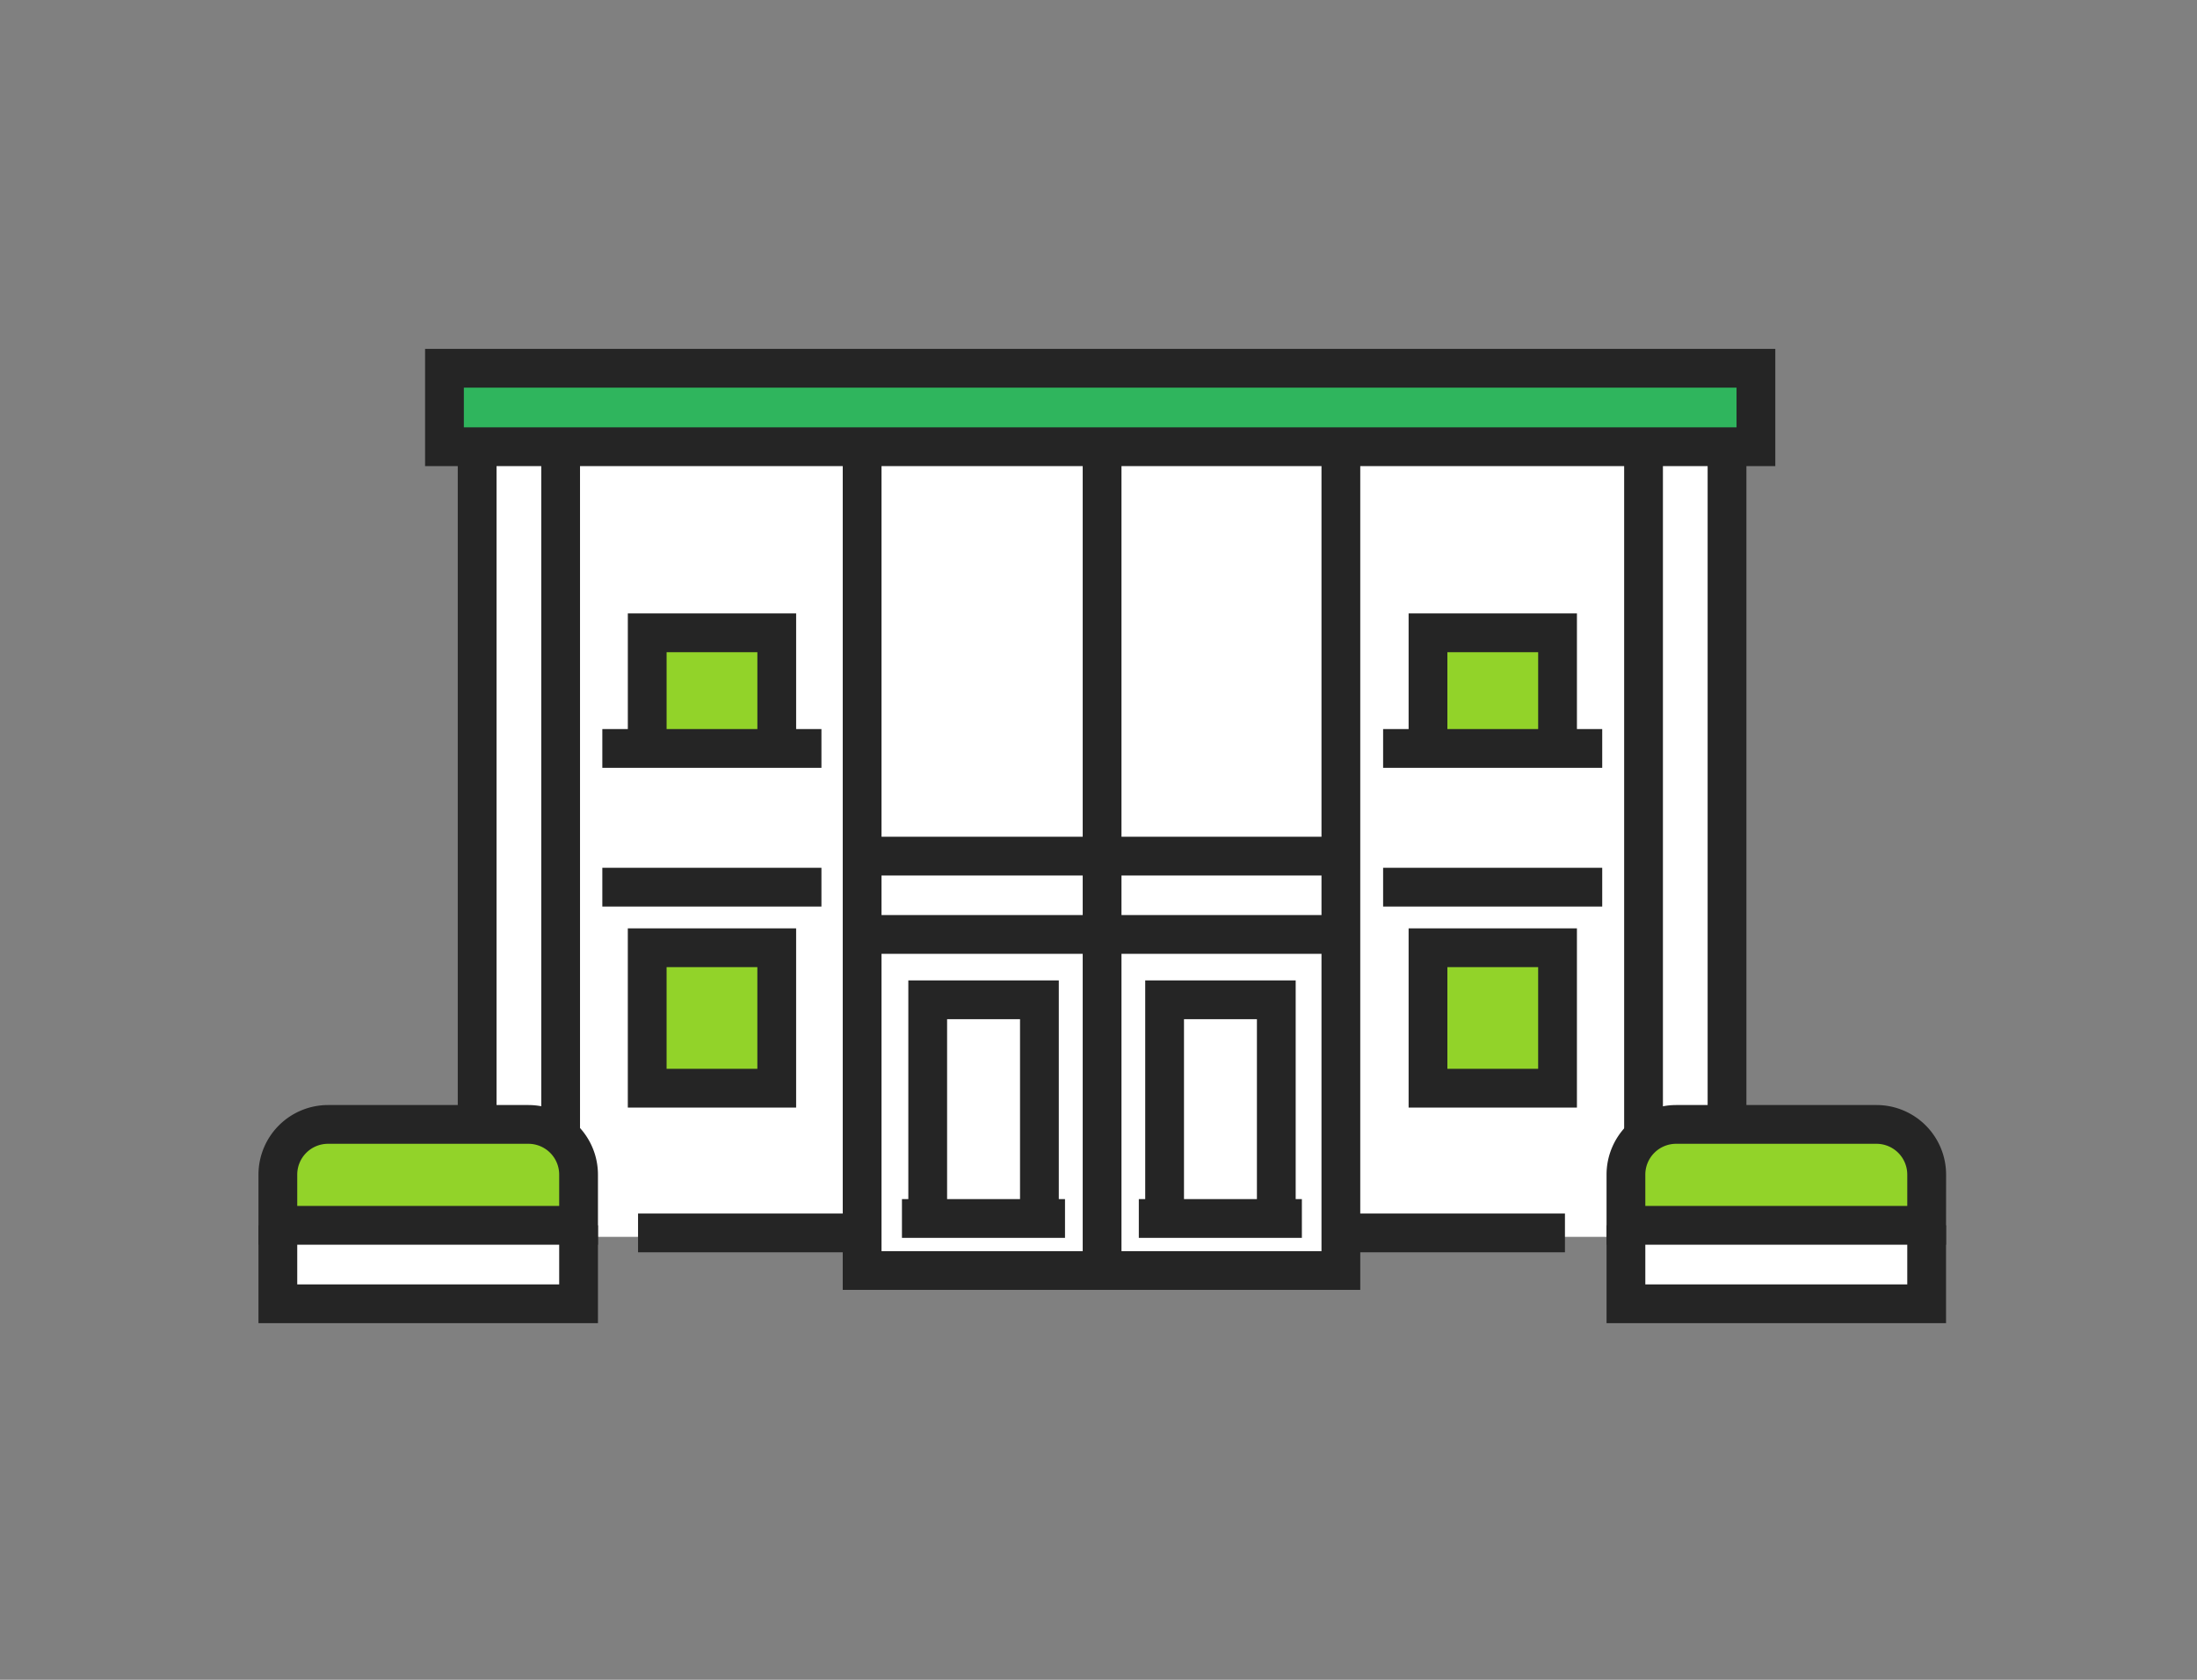 <svg xmlns="http://www.w3.org/2000/svg" xmlns:xlink="http://www.w3.org/1999/xlink" width="170" height="130" viewBox="0 0 170 130">
  <rect x="0" y="0" width="170" height="130" fill="#808080" stroke="none"/>
  <defs>
    <clipPath id="clip-path">
      <rect id="長方形_3055" data-name="長方形 3055" width="170" height="130" transform="translate(195 1961)" fill="none" stroke="#707070" stroke-width="1"/>
    </clipPath>
  </defs>
  <g id="マスクグループ_379" data-name="マスクグループ 379" transform="translate(-195 -1961)" clip-path="url(#clip-path)">
    <g id="グループ_4180" data-name="グループ 4180" transform="translate(216.419 1986.419)">
      <g id="グループ_4179" data-name="グループ 4179" transform="translate(0.081 3.081)">
        <rect id="長方形_3050" data-name="長方形 3050" width="96.671" height="61.055" transform="translate(15.455 6.166)" fill="#fff"/>
        <rect id="長方形_3051" data-name="長方形 3051" width="37.312" height="63.599" transform="translate(45.135 6.166)" fill="#fff"/>
        <path id="パス_16037" data-name="パス 16037" d="M381,387.225V370.3h8.643V387.06" transform="translate(-330.715 -321.426)" fill="#fff"/>
        <path id="パス_16037_-_アウトライン" data-name="パス 16037 - アウトライン" d="M382.5,387.225h-3V368.8h11.643V387.06h-3V371.8H382.5Z" transform="translate(-330.715 -321.426)" fill="#252525"/>
        <path id="パス_16038" data-name="パス 16038" d="M519.692,387.225V370.3h8.643V387.06" transform="translate(-451.077 -321.426)" fill="#fff"/>
        <path id="パス_16038_-_アウトライン" data-name="パス 16038 - アウトライン" d="M521.192,387.225h-3V368.8h11.643V387.06h-3V371.8h-5.643Z" transform="translate(-451.077 -321.426)" fill="#252525"/>
        <path id="パス_16039" data-name="パス 16039" d="M216.755,164.363v-8.95h10.024v8.863" transform="translate(-188.175 -134.94)" fill="#92d329"/>
        <path id="パス_16039_-_アウトライン" data-name="パス 16039 - アウトライン" d="M218.255,164.363h-3v-10.45h13.024v10.363h-3v-7.363h-7.024Z" transform="translate(-188.175 -134.94)" fill="#252525"/>
        <path id="パス_16040" data-name="パス 16040" d="M673.914,164.363v-8.95h10.024v8.863" transform="translate(-584.918 -134.94)" fill="#92d329"/>
        <path id="パス_16040_-_アウトライン" data-name="パス 16040 - アウトライン" d="M675.414,164.363h-3v-10.45h13.024v10.363h-3v-7.363h-7.024Z" transform="translate(-584.918 -134.94)" fill="#252525"/>
        <rect id="長方形_3052" data-name="長方形 3052" width="101.478" height="6.072" transform="translate(12.892)" fill="#2fb55d"/>
        <path id="長方形_3052_-_アウトライン" data-name="長方形 3052 - アウトライン" d="M-1.5-1.5H102.978V7.572H-1.5Zm101.478,3H1.5V4.572H99.978Z" transform="translate(12.892)" fill="#252525"/>
        <path id="パス_16041" data-name="パス 16041" d="M23.769,502.389v6.072H.5v-6.072" transform="translate(-0.5 -436.061)" fill="#fff"/>
        <path id="パス_16041_-_アウトライン" data-name="パス 16041 - アウトライン" d="M25.269,509.961H-1v-7.572H2v4.572H22.269v-4.572h3Z" transform="translate(-0.5 -436.061)" fill="#252525"/>
        <path id="パス_16042" data-name="パス 16042" d="M23.769,451.109H.5v-3.927A3.882,3.882,0,0,1,4.382,443.3H19.887a3.882,3.882,0,0,1,3.882,3.882Z" transform="translate(-0.5 -384.781)" fill="#92d329"/>
        <path id="パス_16042_-_アウトライン" data-name="パス 16042 - アウトライン" d="M25.269,452.609H-1v-5.427A5.388,5.388,0,0,1,4.382,441.8H19.887a5.388,5.388,0,0,1,5.382,5.382ZM2,449.609H22.269v-2.427a2.384,2.384,0,0,0-2.382-2.382H4.382A2.384,2.384,0,0,0,2,447.182Z" transform="translate(-0.5 -384.781)" fill="#252525"/>
        <path id="パス_16043" data-name="パス 16043" d="M813.077,502.389v6.072H789.808v-6.072" transform="translate(-685.496 -436.061)" fill="#fff"/>
        <path id="パス_16043_-_アウトライン" data-name="パス 16043 - アウトライン" d="M814.577,509.961H788.308v-7.572h3v4.572h20.269v-4.572h3Z" transform="translate(-685.496 -436.061)" fill="#252525"/>
        <path id="パス_16044" data-name="パス 16044" d="M813.077,451.109H789.808v-3.927a3.882,3.882,0,0,1,3.882-3.882H809.2a3.882,3.882,0,0,1,3.882,3.882Z" transform="translate(-685.496 -384.781)" fill="#92d329"/>
        <path id="パス_16044_-_アウトライン" data-name="パス 16044 - アウトライン" d="M814.577,452.609H788.308v-5.427a5.388,5.388,0,0,1,5.382-5.382H809.2a5.388,5.388,0,0,1,5.382,5.382Zm-23.269-3h20.269v-2.427A2.384,2.384,0,0,0,809.2,444.8H793.69a2.384,2.384,0,0,0-2.382,2.382Z" transform="translate(-685.496 -384.781)" fill="#252525"/>
        <path id="線_920" data-name="線 920" d="M1.5,52.447h-3V0h3Z" transform="translate(15.422 6.072)" fill="#252525"/>
        <path id="線_921" data-name="線 921" d="M1.5,52.447h-3V0h3Z" transform="translate(112.134 6.072)" fill="#252525"/>
        <path id="線_922" data-name="線 922" d="M1.5,53.355h-3V0h3Z" transform="translate(21.881 6.072)" fill="#252525"/>
        <path id="線_923" data-name="線 923" d="M1.5,53.355h-3V0h3Z" transform="translate(105.674 6.072)" fill="#252525"/>
        <path id="パス_16045" data-name="パス 16045" d="M381.137,111.7H341.093V46.447h3V108.7h34.045V46.447h3Z" transform="translate(-297.383 -40.374)" fill="#252525"/>
        <path id="線_924" data-name="線 924" d="M1.5,63.754h-3V0h3Z" transform="translate(63.778 6.072)" fill="#252525"/>
        <path id="線_925" data-name="線 925" d="M37.045,1.5H0v-3H37.045Z" transform="translate(45.21 37.756)" fill="#252525"/>
        <path id="線_926" data-name="線 926" d="M37.045,1.5H0v-3H37.045Z" transform="translate(45.21 43.817)" fill="#252525"/>
        <path id="線_927" data-name="線 927" d="M12.617,1.5H0v-3H12.617Z" transform="translate(48.291 65.799)" fill="#252525"/>
        <path id="線_928" data-name="線 928" d="M16.954,1.5H0v-3H16.954Z" transform="translate(25.107 29.423)" fill="#252525"/>
        <path id="線_929" data-name="線 929" d="M16.954,1.5H0v-3H16.954Z" transform="translate(25.107 40.158)" fill="#252525"/>
        <path id="線_930" data-name="線 930" d="M12.617,1.5H0v-3H12.617Z" transform="translate(66.62 65.799)" fill="#252525"/>
        <rect id="長方形_3053" data-name="長方形 3053" width="10.024" height="10.869" transform="translate(28.579 44.847)" fill="#92d329"/>
        <path id="長方形_3053_-_アウトライン" data-name="長方形 3053 - アウトライン" d="M-1.5-1.5H11.524V12.369H-1.5Zm10.024,3H1.5V9.369H8.524Z" transform="translate(28.579 44.847)" fill="#252525"/>
        <path id="線_931" data-name="線 931" d="M16.954,1.5H0v-3H16.954Z" transform="translate(85.523 29.423)" fill="#252525"/>
        <path id="線_932" data-name="線 932" d="M16.954,1.5H0v-3H16.954Z" transform="translate(85.523 40.158)" fill="#252525"/>
        <rect id="長方形_3054" data-name="長方形 3054" width="10.024" height="10.869" transform="translate(88.996 44.847)" fill="#92d329"/>
        <path id="長方形_3054_-_アウトライン" data-name="長方形 3054 - アウトライン" d="M-1.5-1.5H11.524V12.369H-1.5Zm10.024,3H1.5V9.369H8.524Z" transform="translate(88.996 44.847)" fill="#252525"/>
        <path id="線_933" data-name="線 933" d="M17.339,1.5H0v-3H17.339Z" transform="translate(27.871 66.916)" fill="#252525"/>
        <path id="線_934" data-name="線 934" d="M17.339,1.5H0v-3H17.339Z" transform="translate(82.254 66.916)" fill="#252525"/>
      </g>
    </g>
  </g>
</svg>
